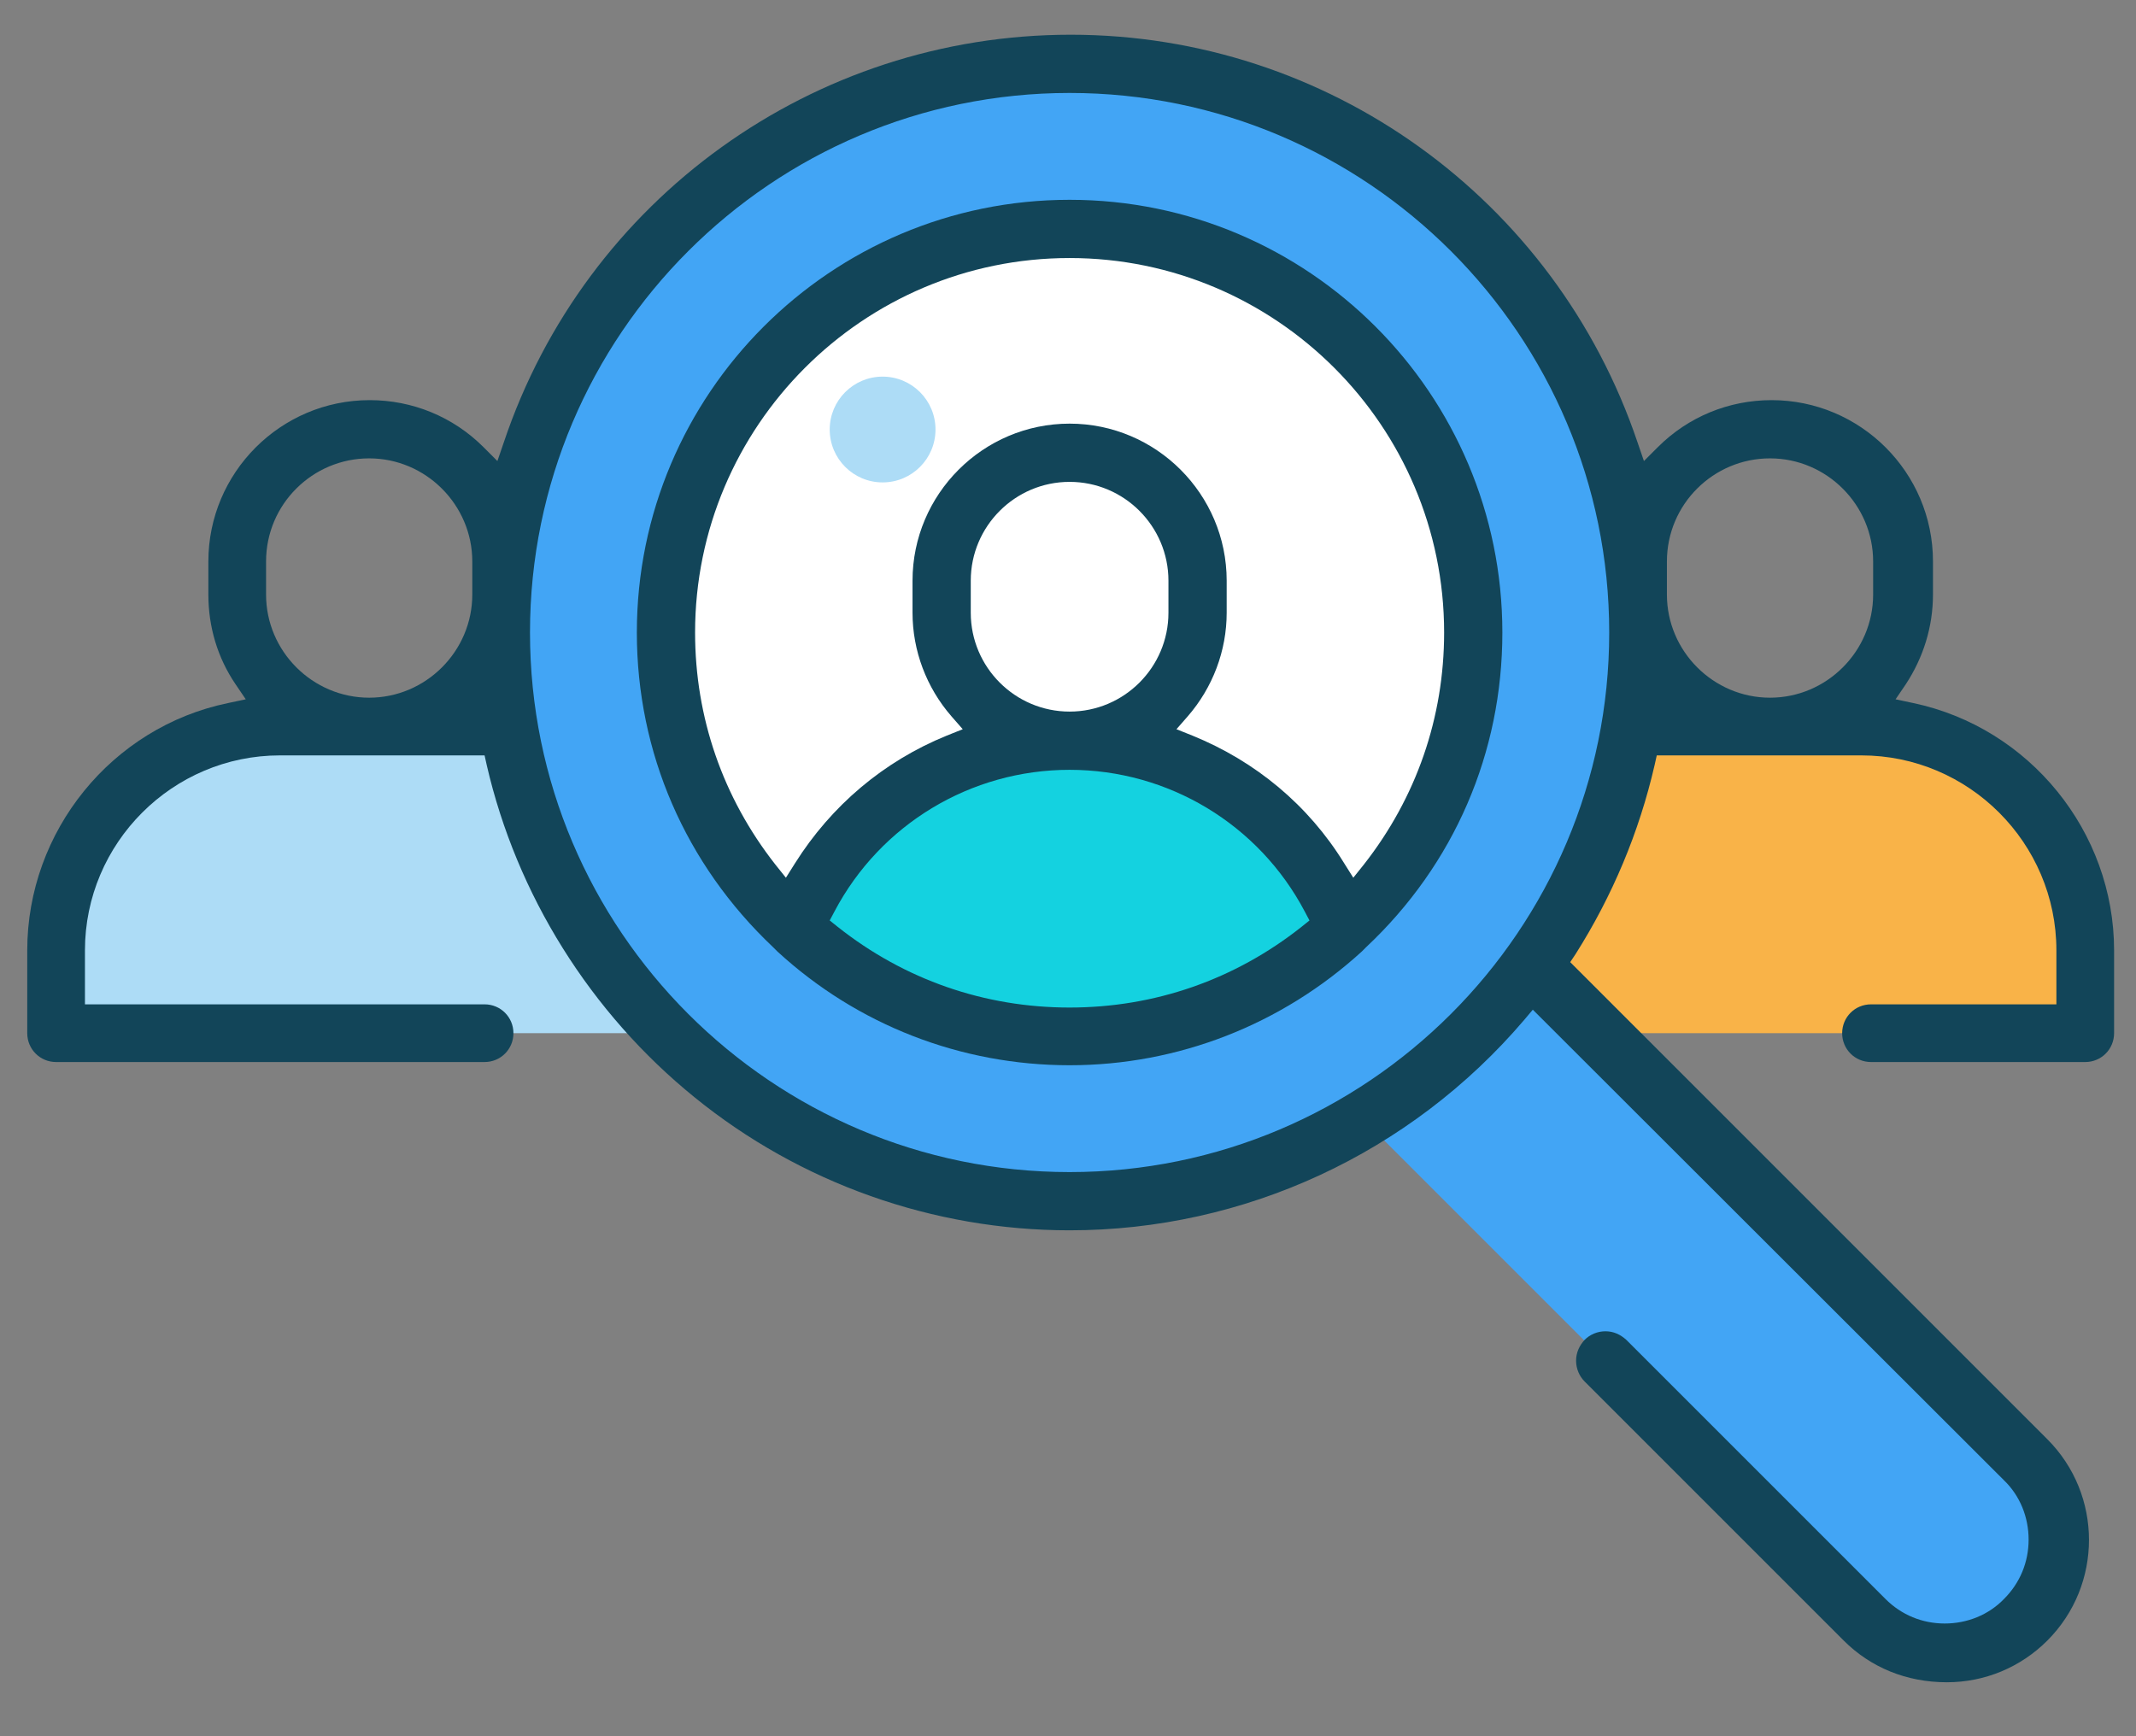 <?xml version="1.0" encoding="utf-8"?>
<!-- Generator: Adobe Illustrator 22.0.1, SVG Export Plug-In . SVG Version: 6.00 Build 0)  -->
<svg version="1.1" id="Layer_1" xmlns="http://www.w3.org/2000/svg" xmlns:xlink="http://www.w3.org/1999/xlink" x="0px" y="0px"
	 viewBox="0 0 399.8 325" style="enable-background:new 0 0 399.8 325;" xml:space="preserve">
<rect x="0" y="0" width="399.8" height="325" fill="#808080" stroke="none"/>
<style type="text/css">
	.st0{fill:#42A5F5;}
	.st1{fill:#ADDCF6;stroke:#124559;stroke-width:6.117;stroke-miterlimit:10;}
	.st2{fill:#124559;}
	.st3{fill:#F9B348;}
	.st4{fill:#ADDCF6;}
	.st5{fill:#14D2E0;}
	.st6{fill:#E5962E;}
	.st7{fill:#FFFFFF;}
	.st8{fill:#ADDCF6;stroke:#124559;stroke-width:6.232;stroke-miterlimit:10;}
	.st9{fill:#FFFFFF;stroke:#124559;stroke-width:3.667;stroke-miterlimit:10;}
	.st10{fill:#F9B348;stroke:#134559;stroke-miterlimit:10;}
	.st11{fill:#ADDCF6;stroke:#124559;stroke-width:4.261;stroke-miterlimit:10;}
	.st12{fill:#ADDCF6;stroke:#124559;stroke-width:4.271;stroke-miterlimit:10;}
	.st13{fill:#14D2E0;stroke:#124559;stroke-width:4.271;stroke-miterlimit:10;}
	.st14{fill:#F9B348;stroke:#124559;stroke-width:4.271;stroke-miterlimit:10;}
	.st15{fill:#FFFFFF;stroke:#124559;stroke-width:6.297;stroke-miterlimit:10;}
	.st16{fill:#F9B348;stroke:#124559;stroke-width:2.818;stroke-miterlimit:10;}
	.st17{fill:#ADDCF6;stroke:#124559;stroke-width:2.705;stroke-miterlimit:10;}
	.st18{fill:#ADDCF6;stroke:#124559;stroke-width:2.712;stroke-miterlimit:10;}
	.st19{fill:#14D2E0;stroke:#124559;stroke-width:2.712;stroke-miterlimit:10;}
	.st20{fill:#F9B348;stroke:#124559;stroke-width:2.712;stroke-miterlimit:10;}
</style>
<path class="st4" d="M10.5,177.9v15.5h117.2v-15.5c0-23.1-18.8-41.9-41.9-41.9H52.4C29.3,136,10.5,154.8,10.5,177.9z"/>
<path class="st3" d="M389.9,177.9v15.5H272.7v-15.5c0-23.1,18.8-41.9,41.9-41.9H348C371.2,136,389.9,154.8,389.9,177.9z"/>
<circle class="st0" cx="200.2" cy="118.4" r="106.4"/>
<circle class="st7" cx="200.2" cy="118.4" r="75.6"/>
<path class="st5" d="M148.8,173.7c13.5,12.6,31.6,20.2,51.5,20.2c19.9,0,38-7.7,51.5-20.2c-8.1-20.5-28.1-35.1-51.5-35.1l0,0
	C176.8,138.7,156.8,153.2,148.8,173.7z"/>
<path class="st2" d="M145.5,178.1l-0.1-0.1c-0.2-0.2-0.4-0.4-0.6-0.6l-0.1-0.1c-16.4-15.5-25.5-36.4-25.5-58.9c0-44.7,36.3-81,81-81
	s81,36.3,81,81c0,22.5-9,43.4-25.5,58.9l-0.1,0.1c-0.2,0.2-0.4,0.4-0.6,0.6l-0.1,0.1c-15,13.7-34.4,21.3-54.7,21.3
	S160.5,191.9,145.5,178.1z M156.2,170.6l-0.9,1.7l1.5,1.2c12.5,9.9,27.5,15.1,43.4,15.1c15.9,0,30.9-5.2,43.4-15.1l1.5-1.2l-0.9-1.7
	c-8.6-16.3-25.5-26.5-44-26.5C181.7,144.1,164.8,154.3,156.2,170.6z M229.6,108.7v6c0,7.1-2.6,14-7.3,19.4l-2.1,2.4l3,1.2
	c11.8,4.8,21.7,13,28.4,23.9l1.7,2.7l2-2.5c9.8-12.5,15-27.5,15-43.4c0-38.7-31.5-70.1-70.1-70.1c-38.7,0-70.1,31.5-70.1,70.1
	c0,15.9,5.2,30.9,15,43.4l2,2.5l1.7-2.7c6.8-10.8,16.6-19.1,28.4-23.9l3-1.2l-2.1-2.4c-4.7-5.4-7.3-12.3-7.3-19.4v-6
	c0-16.2,13.2-29.4,29.4-29.4S229.6,92.5,229.6,108.7z M181.7,108.7v6c0,10.2,8.3,18.5,18.5,18.5c10.2,0,18.5-8.3,18.5-18.5v-6
	c0-10.2-8.3-18.5-18.5-18.5C190,90.2,181.7,98.5,181.7,108.7z"/>
<circle class="st4" cx="165.2" cy="80.4" r="9.9"/>
<path class="st0" d="M288.5,182.9l90.4,90.4c8.3,8.3,8.3,21.7,0,30l0,0c-8.3,8.3-21.7,8.3-30,0l-90.4-90.4L288.5,182.9z"/>
<path class="st2" d="M345.1,307.1l-48.5-48.5c-1-1-1.6-2.4-1.6-3.9c0-1.5,0.6-2.8,1.6-3.9c1-1,2.4-1.6,3.9-1.6
	c1.5,0,2.8,0.6,3.9,1.6l48.5,48.5c3,3,6.9,4.6,11.1,4.6c4.2,0,8.2-1.6,11.1-4.6c3-3,4.6-6.9,4.6-11.1s-1.6-8.2-4.6-11.1L286.9,189
	l-1.6,1.9c-21.3,25-52.4,39.4-85.1,39.4c-25.5,0-50.4-8.8-70.2-24.9c-19.5-15.8-33.3-37.9-38.9-62.2l-0.4-1.8H52.4
	c-20.1,0-36.5,16.4-36.5,36.5V188h74.8c3,0,5.4,2.4,5.4,5.4c0,3-2.4,5.4-5.4,5.4H10.5c-3,0-5.4-2.4-5.4-5.4v-15.5
	c0-22.3,15.8-41.8,37.6-46.3l3.3-0.7l-1.9-2.8c-3.4-5-5.1-10.8-5.1-16.8v-6.2c0-16.6,13.5-30.2,30.2-30.2c8,0,15.6,3.1,21.3,8.8
	l2.6,2.6l1.2-3.5c15.3-45.6,58-76.3,106.1-76.3s90.7,30.7,106.1,76.3l1.2,3.5l2.6-2.6c5.7-5.7,13.3-8.8,21.3-8.8
	c16.6,0,30.2,13.5,30.2,30.2v6.2c0,6-1.8,11.8-5.1,16.8l-1.9,2.8l3.3,0.7c21.8,4.6,37.6,24.1,37.6,46.3v15.5c0,3-2.4,5.4-5.4,5.4
	h-40.1c-3,0-5.4-2.4-5.4-5.4c0-3,2.4-5.4,5.4-5.4h34.7v-10.1c0-20.1-16.4-36.5-36.5-36.5h-38.3l-0.4,1.8
	c-2.9,12.6-7.9,24.5-14.8,35.4l-1,1.5l89.3,89.3c10.4,10.4,10.4,27.3,0,37.7c-5,5-11.7,7.8-18.8,7.8
	C356.8,314.9,350.1,312.1,345.1,307.1z M99.2,118.4c0,55.7,45.3,101,101,101c55.7,0,101-45.3,101-101c0-55.7-45.3-101-101-101
	C144.5,17.4,99.2,62.7,99.2,118.4z M49.8,105.1v6.2c0,10.6,8.7,19.3,19.3,19.3c10.6,0,19.3-8.7,19.3-19.3v-6.2
	c0-10.6-8.7-19.3-19.3-19.3C58.5,85.8,49.8,94.4,49.8,105.1z M312,105.1v6.2c0,10.6,8.7,19.3,19.3,19.3c10.6,0,19.3-8.7,19.3-19.3
	v-6.2c0-10.6-8.7-19.3-19.3-19.3C320.7,85.8,312,94.4,312,105.1z"/>
</svg>
